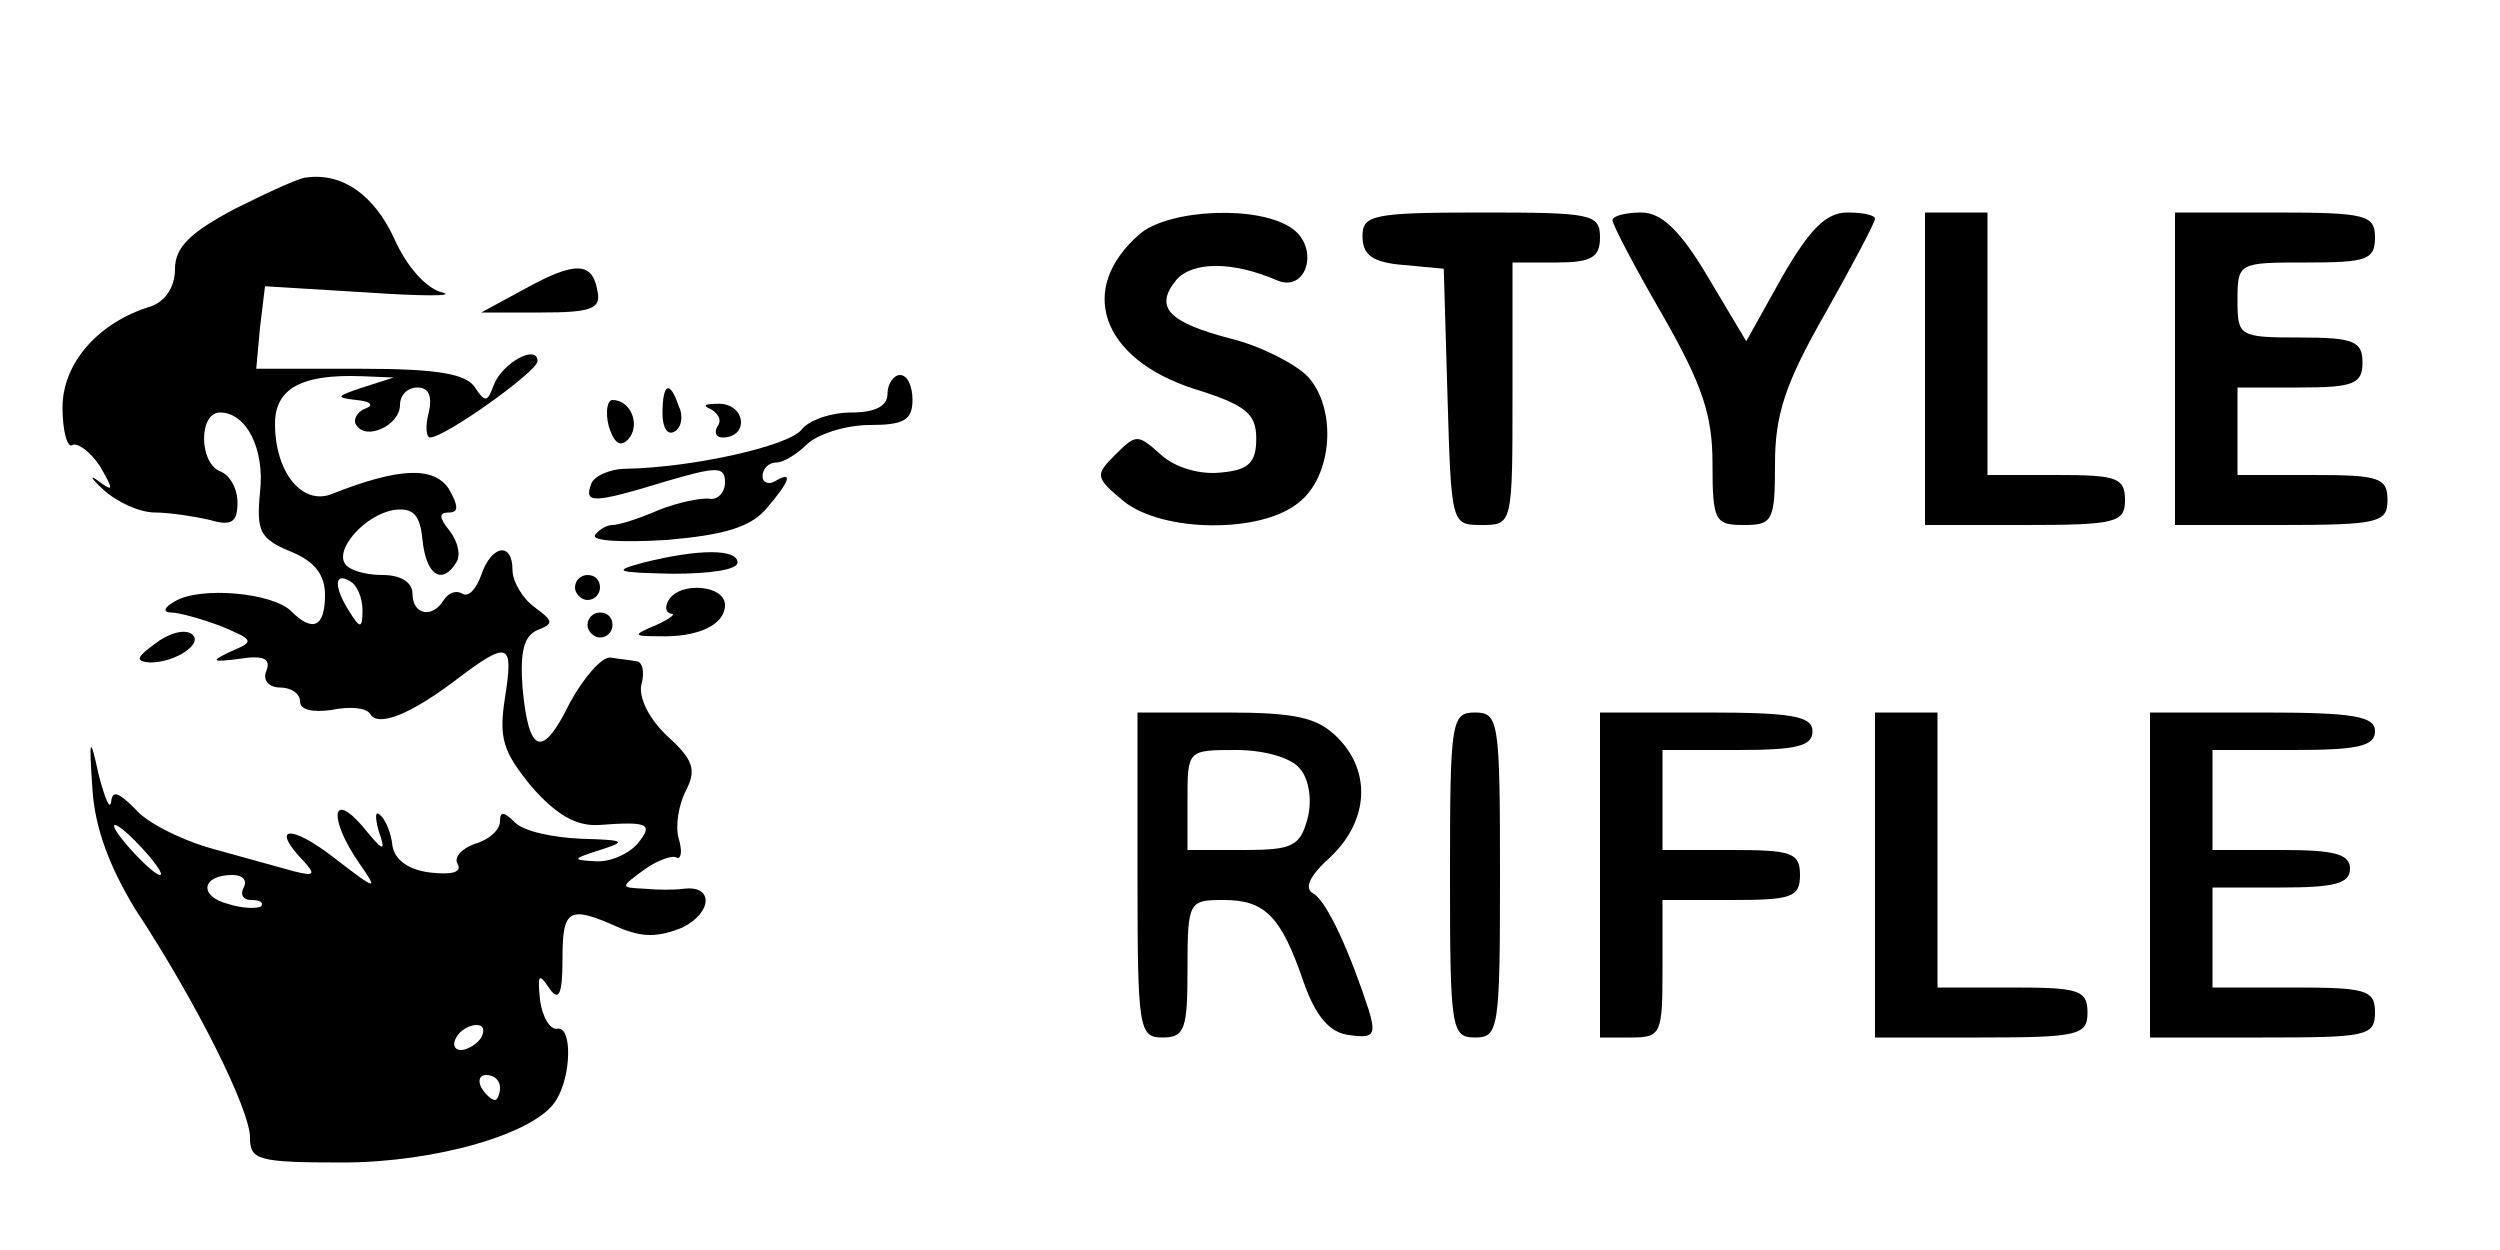 <?xml version="1.0" standalone="no"?>
<!DOCTYPE svg PUBLIC "-//W3C//DTD SVG 20010904//EN"
 "http://www.w3.org/TR/2001/REC-SVG-20010904/DTD/svg10.dtd">
<svg version="1.0" xmlns="http://www.w3.org/2000/svg"
 width="200pt" height="100pt" viewBox="0 0 200 100"
 preserveAspectRatio="xMidYMid meet">

<g transform="translate(0,100) scale(0.1,-0.1)"
fill="#000000" stroke="none">
<path d="M188 833 c-36 -19 -48 -31 -48 -48 0 -15 -8 -26 -19 -30 -43 -13 -71
-46 -71 -81 0 -19 4 -33 8 -30 4 2 14 -5 22 -17 11 -19 11 -21 -1 -12 -8 6 -6
2 4 -7 11 -10 29 -18 41 -18 11 0 31 -3 44 -6 17 -5 22 -2 22 14 0 11 -6 22
-14 25 -17 7 -17 47 0 47 21 0 36 -29 32 -64 -3 -31 0 -37 24 -47 20 -8 28
-19 28 -35 0 -26 -10 -30 -27 -13 -15 15 -73 20 -93 8 -9 -5 -10 -9 -3 -9 6 0
24 -5 40 -11 26 -11 27 -12 8 -20 -17 -8 -16 -9 7 -6 19 3 25 0 21 -10 -3 -7
2 -13 11 -13 9 0 16 -5 16 -11 0 -7 10 -9 25 -7 14 3 28 2 31 -3 6 -11 32 -1
70 28 41 31 45 29 38 -15 -5 -32 -2 -43 21 -71 20 -23 36 -32 54 -31 40 3 44
1 31 -15 -7 -8 -22 -15 -34 -14 -19 1 -18 2 4 9 22 7 20 8 -15 9 -23 1 -46 6
-53 13 -9 9 -12 9 -12 1 0 -7 -9 -15 -20 -18 -11 -4 -17 -11 -14 -16 4 -7 -5
-9 -22 -7 -17 2 -28 10 -30 21 -1 11 -6 22 -10 25 -4 4 -4 -2 -1 -13 6 -17 4
-17 -13 4 -25 29 -27 6 -3 -29 16 -23 15 -23 -20 4 -35 27 -51 25 -24 -3 10
-11 8 -12 -8 -8 -11 3 -40 11 -65 18 -25 7 -53 21 -62 32 -13 13 -18 15 -19 6
-1 -8 -5 2 -10 21 -7 32 -8 31 -5 -12 2 -31 14 -62 34 -95 50 -76 92 -161 92
-183 0 -18 6 -20 74 -20 74 0 155 23 171 50 12 19 13 59 1 57 -6 -1 -12 9 -14
23 -2 20 -1 22 7 10 8 -12 11 -6 11 23 0 40 5 43 45 25 19 -8 31 -8 51 0 24
12 25 34 1 31 -7 -1 -21 -1 -31 0 -20 1 -20 1 -1 15 11 8 23 12 26 10 4 -2 5
5 2 15 -3 10 0 28 6 39 8 16 6 24 -15 43 -15 14 -23 31 -21 41 3 10 1 19 -4
19 -5 1 -15 2 -21 3 -7 0 -21 -16 -32 -36 -22 -45 -33 -42 -38 12 -2 29 1 41
12 46 13 5 13 7 -2 18 -10 7 -18 21 -18 30 0 23 -17 20 -25 -4 -4 -11 -10 -18
-15 -15 -5 3 -11 1 -15 -5 -9 -15 -25 -12 -25 5 0 9 -9 15 -24 15 -14 0 -27 4
-30 9 -8 12 16 39 39 43 15 2 21 -3 23 -24 3 -29 16 -36 27 -18 4 6 1 17 -5
25 -9 11 -9 15 -1 15 8 0 8 5 0 19 -12 18 -40 17 -93 -4 -24 -10 -46 17 -46
56 0 28 21 40 70 38 l25 -1 -25 -8 c-21 -7 -22 -8 -5 -10 11 -1 15 -4 7 -7 -6
-2 -10 -9 -7 -13 8 -13 35 0 35 16 0 8 6 14 14 14 9 0 12 -7 9 -20 -3 -11 -2
-20 1 -20 12 0 86 53 86 61 0 14 -28 -1 -35 -19 -5 -14 -7 -14 -15 -2 -7 11
-30 15 -92 15 l-83 0 3 33 4 33 82 -5 c44 -3 71 -3 60 0 -13 3 -29 21 -39 44
-16 34 -41 52 -70 48 -5 0 -31 -12 -57 -25z m102 -321 c0 -15 -2 -15 -10 -2
-13 20 -13 33 0 25 6 -3 10 -14 10 -23z m-175 -192 c10 -11 16 -20 13 -20 -3
0 -13 9 -23 20 -10 11 -16 20 -13 20 3 0 13 -9 23 -20z m80 -30 c-3 -5 -1 -10
6 -10 7 0 10 -2 8 -5 -3 -2 -15 -2 -27 2 -23 6 -21 23 4 23 8 0 12 -4 9 -10z
m190 -120 c-3 -5 -11 -10 -16 -10 -6 0 -7 5 -4 10 3 6 11 10 16 10 6 0 7 -4 4
-10z m15 -40 c0 -5 -2 -10 -4 -10 -3 0 -8 5 -11 10 -3 6 -1 10 4 10 6 0 11 -4
11 -10z"/>
<path d="M912 813 c-51 -44 -31 -100 43 -124 42 -13 50 -20 50 -40 0 -19 -6
-25 -28 -27 -17 -2 -37 4 -48 14 -19 17 -20 17 -37 0 -16 -16 -16 -18 7 -37
31 -25 110 -26 140 -1 27 21 31 75 7 101 -10 10 -37 24 -61 30 -50 13 -62 25
-44 47 13 15 45 15 80 0 24 -11 35 25 13 41 -26 19 -98 16 -122 -4z"/>
<path d="M1090 811 c0 -15 8 -21 33 -23 l32 -3 3 -102 c3 -102 3 -103 27 -103
25 0 25 0 25 105 l0 105 35 0 c28 0 35 4 35 20 0 19 -7 20 -95 20 -87 0 -95
-2 -95 -19z"/>
<path d="M1290 824 c0 -4 18 -38 40 -76 32 -56 40 -80 40 -119 0 -46 2 -49 25
-49 23 0 25 3 25 49 0 39 8 64 40 120 22 39 40 73 40 76 0 3 -10 5 -22 5 -17
0 -30 -13 -52 -51 l-29 -52 -31 52 c-22 37 -37 51 -53 51 -13 0 -23 -3 -23 -6z"/>
<path d="M1540 705 l0 -125 80 0 c73 0 80 2 80 20 0 18 -7 20 -55 20 l-55 0 0
105 0 105 -25 0 -25 0 0 -125z"/>
<path d="M1740 705 l0 -125 85 0 c78 0 85 2 85 20 0 18 -7 20 -60 20 l-60 0 0
35 0 35 50 0 c43 0 50 3 50 20 0 17 -7 20 -50 20 -49 0 -50 1 -50 30 0 30 1
30 55 30 48 0 55 2 55 20 0 18 -7 20 -80 20 l-80 0 0 -125z"/>
<path d="M420 769 l-35 -19 48 0 c40 0 48 3 45 17 -4 24 -18 24 -58 2z"/>
<path d="M710 685 c0 -10 -10 -15 -29 -15 -16 0 -34 -6 -40 -14 -11 -13 -87
-30 -140 -31 -13 0 -26 -6 -28 -12 -6 -16 1 -16 60 2 41 12 47 12 47 -1 0 -8
-6 -14 -12 -13 -7 1 -26 -3 -41 -9 -16 -7 -32 -12 -37 -12 -5 0 -11 -4 -14 -8
-3 -5 23 -6 57 -4 46 4 67 10 80 25 19 22 22 31 7 22 -5 -3 -10 -1 -10 4 0 6
5 11 11 11 6 0 17 7 25 15 9 8 31 15 50 15 27 0 34 4 34 20 0 11 -4 20 -10 20
-5 0 -10 -7 -10 -15z"/>
<path d="M530 669 c0 -11 4 -18 10 -14 5 3 7 12 3 20 -7 21 -13 19 -13 -6z"/>
<path d="M487 659 c4 -13 9 -17 15 -11 11 11 3 32 -12 32 -4 0 -6 -9 -3 -21z"/>
<path d="M568 673 c6 -3 10 -9 6 -14 -3 -5 -1 -9 4 -9 21 0 19 26 -2 27 -11 0
-15 -1 -8 -4z"/>
<path d="M515 550 c-26 -7 -22 -8 23 -9 29 0 52 3 52 9 0 11 -31 11 -75 0z"/>
<path d="M460 530 c0 -5 5 -10 10 -10 6 0 10 5 10 10 0 6 -4 10 -10 10 -5 0
-10 -4 -10 -10z"/>
<path d="M535 520 c-3 -5 -3 -10 2 -11 4 0 -1 -4 -12 -9 -19 -8 -19 -9 2 -9
31 -1 53 9 53 25 0 16 -36 19 -45 4z"/>
<path d="M470 500 c0 -5 5 -10 10 -10 6 0 10 5 10 10 0 6 -4 10 -10 10 -5 0
-10 -4 -10 -10z"/>
<path d="M124 485 c-15 -11 -16 -14 -4 -15 21 0 44 16 33 23 -6 4 -19 0 -29
-8z"/>
<path d="M910 300 c0 -123 1 -130 20 -130 18 0 20 7 20 55 0 54 1 55 29 55 33
0 46 -13 64 -66 10 -28 21 -40 36 -42 20 -3 22 0 16 20 -15 46 -33 86 -44 93
-8 4 -4 14 14 30 30 29 32 68 5 95 -16 16 -33 20 -90 20 l-70 0 0 -130z m130
85 c7 -8 10 -25 6 -40 -6 -22 -12 -25 -51 -25 l-45 0 0 40 c0 40 0 40 39 40
22 0 44 -6 51 -15z"/>
<path d="M1160 300 c0 -123 1 -130 20 -130 19 0 20 7 20 130 0 123 -1 130 -20
130 -19 0 -20 -7 -20 -130z"/>
<path d="M1280 300 l0 -130 25 0 c24 0 25 3 25 55 l0 55 55 0 c48 0 55 2 55
20 0 18 -7 20 -55 20 l-55 0 0 40 0 40 60 0 c47 0 60 3 60 15 0 12 -16 15 -85
15 l-85 0 0 -130z"/>
<path d="M1500 300 l0 -130 85 0 c78 0 85 2 85 20 0 18 -7 20 -60 20 l-60 0 0
110 0 110 -25 0 -25 0 0 -130z"/>
<path d="M1720 300 l0 -130 90 0 c83 0 90 1 90 20 0 18 -7 20 -65 20 l-65 0 0
40 0 40 55 0 c42 0 55 3 55 15 0 12 -13 15 -55 15 l-55 0 0 40 0 40 65 0 c51
0 65 3 65 15 0 12 -17 15 -90 15 l-90 0 0 -130z"/>
</g>
</svg>
